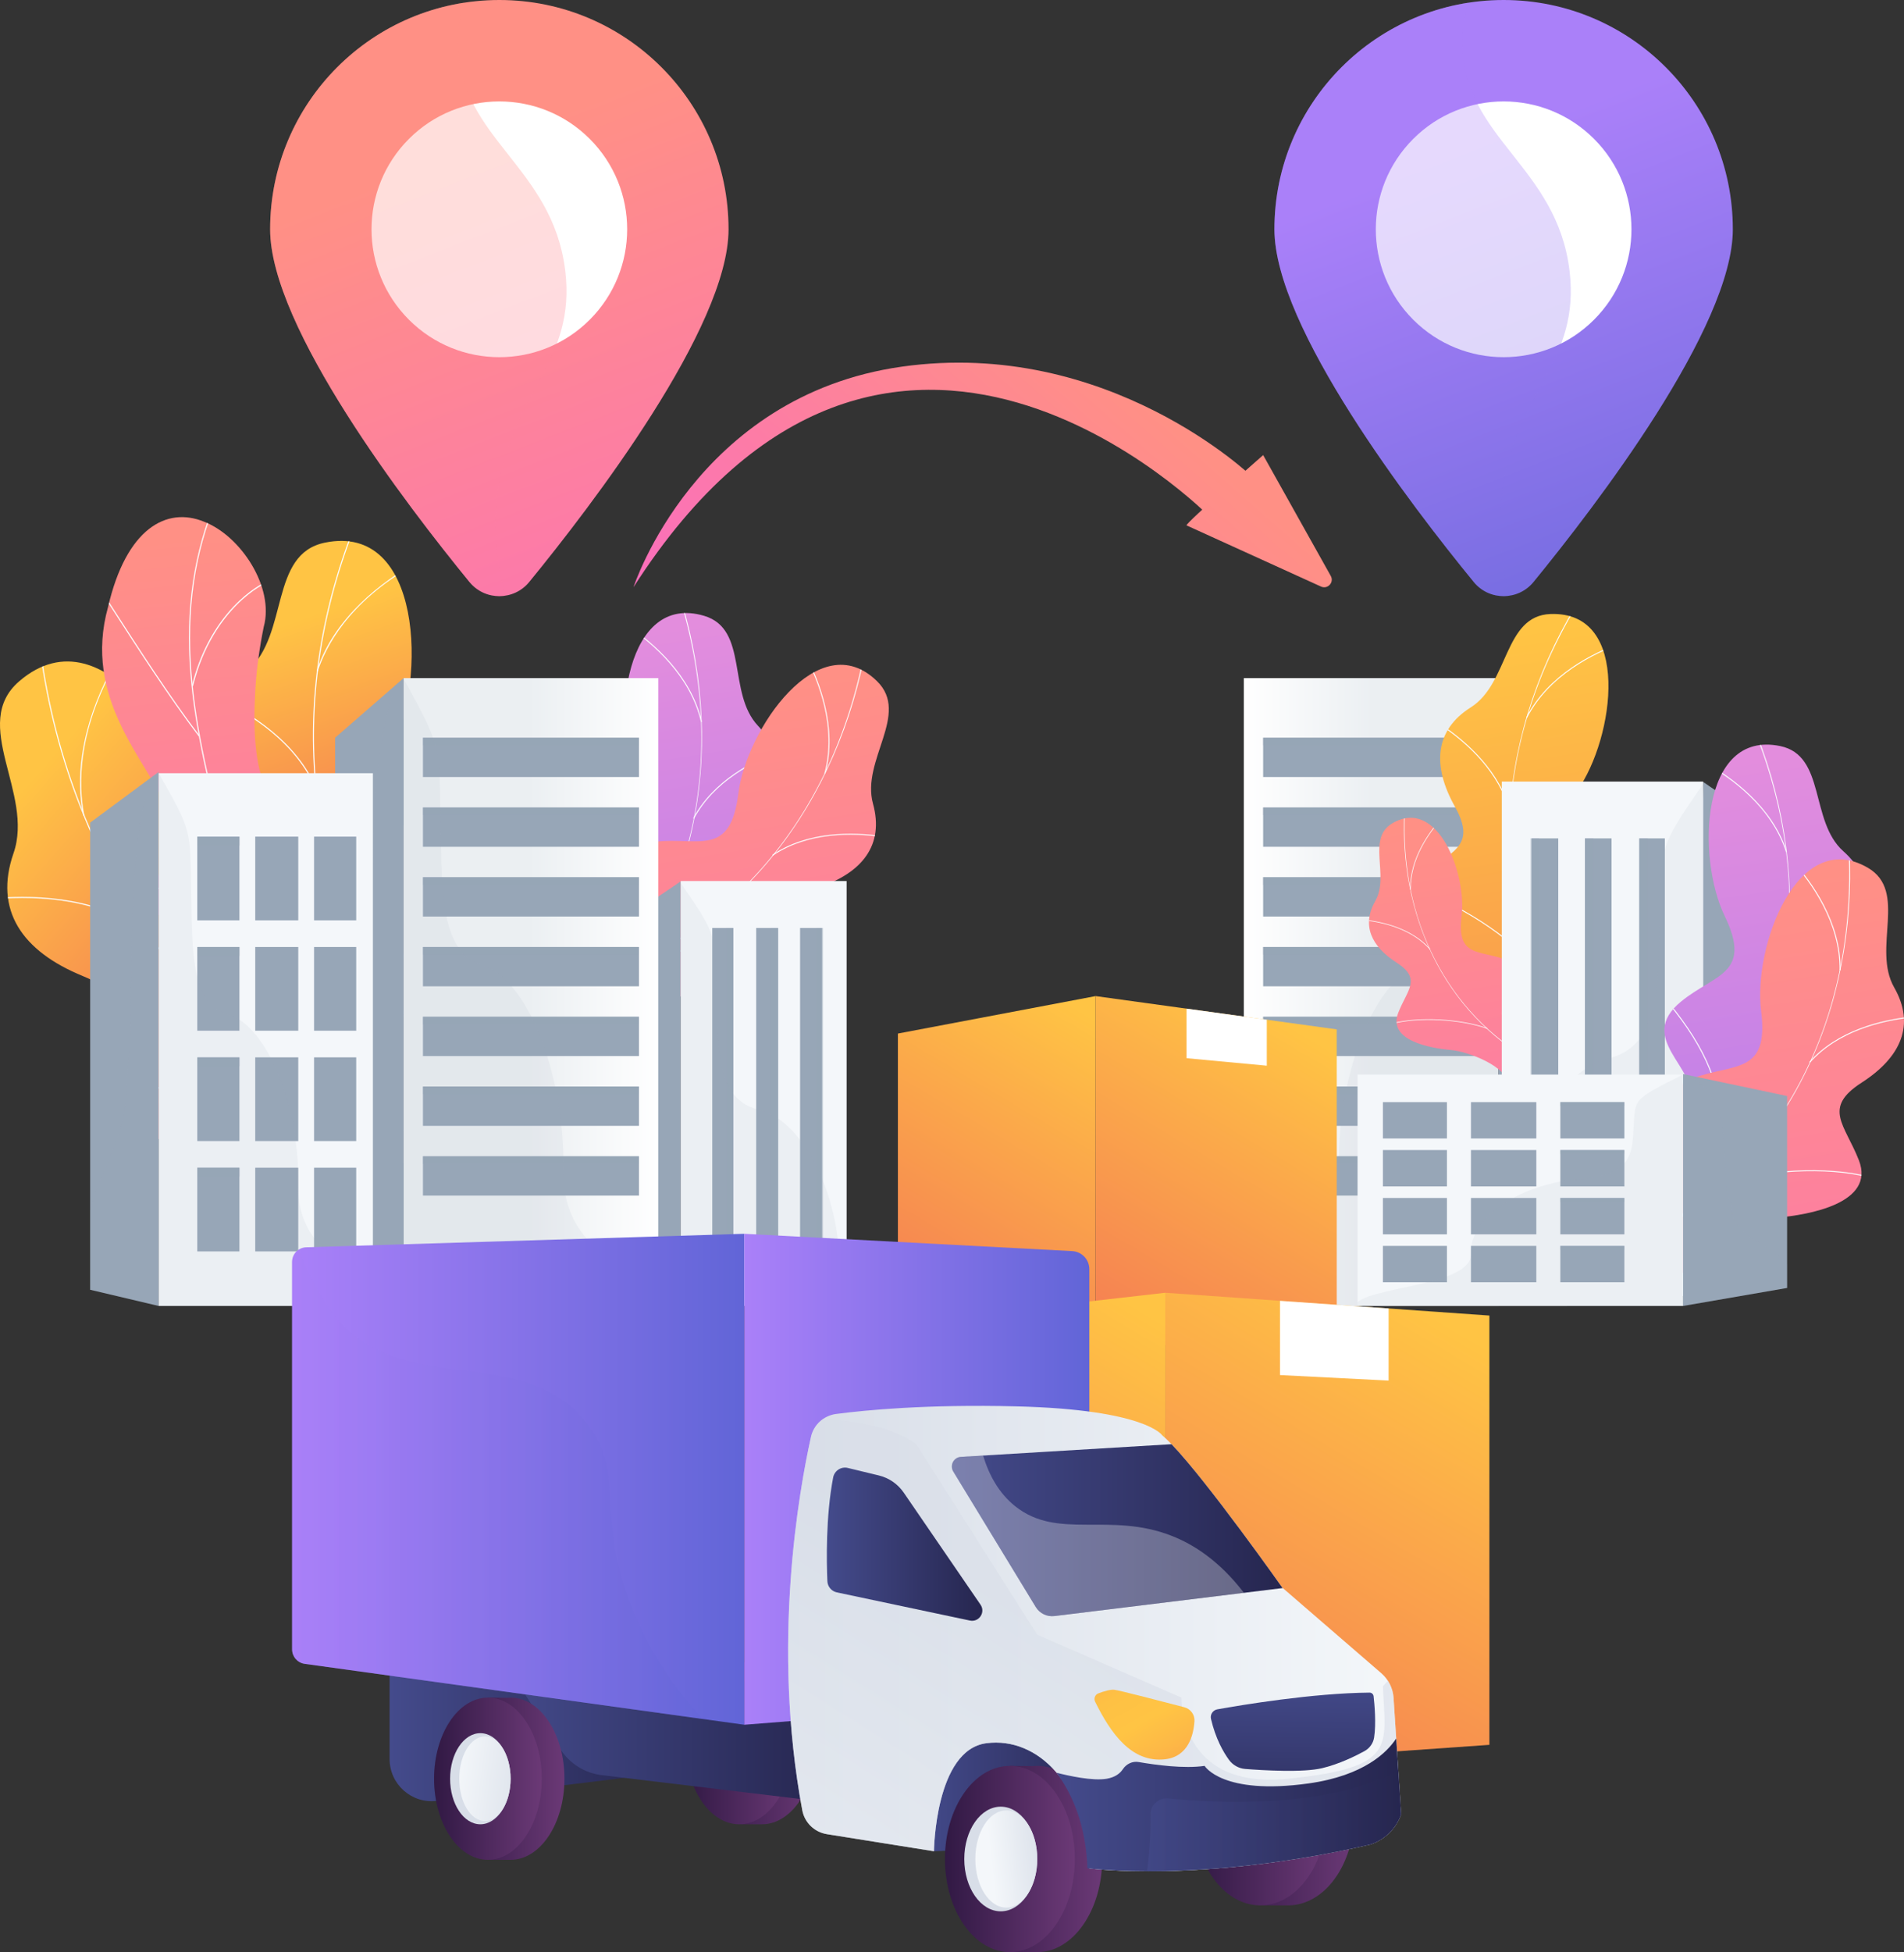 <?xml version="1.0" encoding="UTF-8"?><svg xmlns="http://www.w3.org/2000/svg" xmlns:xlink="http://www.w3.org/1999/xlink" viewBox="0 0 3247.62 3328.41"><rect x="0" y="0" width="3247.62" height="3328.41" fill="#333333" stroke="none"/><defs><style>.cls-1{fill:url(#linear-gradient-45);}.cls-1,.cls-2,.cls-3,.cls-4,.cls-5,.cls-6{mix-blend-mode:multiply;}.cls-1,.cls-3{opacity:.6;}.cls-7{fill:url(#linear-gradient-2);}.cls-2{fill:url(#linear-gradient-38);}.cls-2,.cls-8,.cls-4{opacity:.3;}.cls-9,.cls-8,.cls-10{fill:#fff;}.cls-11{fill:url(#linear-gradient-17);}.cls-12,.cls-5,.cls-6{fill:#97a6b7;}.cls-13{fill:url(#linear-gradient-43);}.cls-14{fill:url(#linear-gradient-15);}.cls-15{fill:url(#linear-gradient-18);}.cls-16{fill:url(#linear-gradient-28);}.cls-17{fill:url(#linear-gradient-14);}.cls-18{fill:url(#linear-gradient-36);}.cls-19{fill:url(#linear-gradient-20);}.cls-20{fill:url(#linear-gradient-6);}.cls-21{clip-path:url(#clippath-2);}.cls-22{isolation:isolate;}.cls-8{mix-blend-mode:overlay;}.cls-23{clip-path:url(#clippath-6);}.cls-24{fill:url(#linear-gradient-35);}.cls-25{fill:url(#linear-gradient-48);}.cls-26{fill:url(#linear-gradient-32);}.cls-27{fill:url(#linear-gradient-11);}.cls-28,.cls-10{mix-blend-mode:soft-light;}.cls-29{fill:url(#linear-gradient-39);}.cls-30{clip-path:url(#clippath-7);}.cls-31{clip-path:url(#clippath-1);}.cls-32{clip-path:url(#clippath-4);}.cls-33{fill:url(#linear-gradient-10);}.cls-3{fill:url(#linear-gradient-40);}.cls-34{fill:url(#linear-gradient-37);}.cls-35{fill:url(#linear-gradient-16);}.cls-36{fill:url(#linear-gradient-31);}.cls-37{fill:url(#linear-gradient-41);}.cls-38{fill:#d8dee8;}.cls-39{fill:url(#linear-gradient-21);}.cls-40{fill:url(#linear-gradient-25);}.cls-41{fill:url(#linear-gradient-5);}.cls-42{clip-path:url(#clippath);}.cls-43{fill:url(#linear-gradient-34);}.cls-44{fill:none;}.cls-45{fill:#beb8f2;}.cls-5{opacity:.1;}.cls-46{clip-path:url(#clippath-3);}.cls-47{fill:url(#linear-gradient-7);}.cls-48{clip-path:url(#clippath-8);}.cls-49{fill:url(#linear-gradient-24);}.cls-50{fill:#f4f7fa;}.cls-51{fill:url(#linear-gradient-9);}.cls-52{fill:url(#linear-gradient-22);}.cls-53{fill:url(#linear-gradient-42);}.cls-54{fill:url(#linear-gradient-3);}.cls-55{clip-path:url(#clippath-5);}.cls-56{fill:url(#linear-gradient);}.cls-57{fill:url(#linear-gradient-27);}.cls-58{fill:url(#linear-gradient-33);}.cls-59{fill:url(#linear-gradient-29);}.cls-60{fill:url(#linear-gradient-30);}.cls-6{opacity:.5;}.cls-61{fill:url(#linear-gradient-23);}.cls-62{fill:url(#linear-gradient-19);}.cls-63{fill:url(#linear-gradient-4);}.cls-64{fill:url(#linear-gradient-8);}.cls-65{fill:url(#linear-gradient-44);}.cls-66{fill:url(#linear-gradient-47);}.cls-67{fill:url(#linear-gradient-46);}.cls-68{fill:#fcfdfe;}.cls-69{fill:url(#linear-gradient-12);}.cls-70{fill:url(#linear-gradient-13);}.cls-71{fill:url(#linear-gradient-26);}</style><linearGradient id="linear-gradient" x1="1068.52" y1="1081.44" x2="1282.11" y2="2446.87" gradientUnits="userSpaceOnUse"><stop offset="0" stop-color="#e38ddd"/><stop offset="1" stop-color="#9571f6"/></linearGradient><clipPath id="clippath"><path class="cls-56" d="m1066.08,1794.46c-7.76,1.31-25.81-2.67-30.09-5.65-28.46-19.82-84.15-53.47-92.77-89.1-1.47-6.09,23.55-19.79,25.62-26.42,13.83-12.61,19.41-16.13,26.68-34.57,21.44-54.46-83.09-112.54.47-169.67,61.2-41.85,125.48-35.98,86.13-138.81-39.35-102.84-14.47-319.7,118.83-280.28,76.5,22.63,39.14,131.69,92.01,187.59,50.24,53.12,39.43,112.77-15.62,170.65-55.05,57.88-10.7,75.93,26.8,129.53,45.04,64.39-61.05,110.62-111.85,127.78-40.91,13.82-135.75,76.62-126.21,128.94Z"/></clipPath><linearGradient id="linear-gradient-2" x1="1202.35" y1="1185.02" x2="1365.04" y2="2225.12" gradientUnits="userSpaceOnUse"><stop offset="0" stop-color="#ff9085"/><stop offset="1" stop-color="#fb6fbb"/></linearGradient><clipPath id="clippath-1"><path class="cls-7" d="m1027.08,1755.28c-7.47-2.49-21.53-14.48-23.9-19.12-15.81-30.87-49.15-86.74-40.02-122.24,1.56-6.06,30.09-6.4,35.03-11.28,18.14-4.63,24.71-5.11,39.79-17.98,44.52-38-20.47-138.38,80.14-149.55,73.69-8.18,127.67,27.2,141.26-82.06,13.59-109.26,137.45-289.01,236.6-191.57,56.9,55.92-27.33,134.64-6.92,208.82,19.39,70.5-18.18,118.07-93.98,143.3-75.79,25.23-45.12,62-37.21,126.93,9.5,78.01-105.87,68.96-158.78,60.24-42.61-7.02-155.83,3.84-171.99,54.52Z"/></clipPath><linearGradient id="linear-gradient-3" x1="3977.57" y1="-1248.11" x2="3502.31" y2="-968.55" gradientTransform="translate(3683.58 3352.06) rotate(-169.07) scale(1 -1)" gradientUnits="userSpaceOnUse"><stop offset="0" stop-color="#ffc444"/><stop offset="1" stop-color="#f36f56"/></linearGradient><clipPath id="clippath-2"><path class="cls-44" d="m760.08,1828.78c-14.17,74.66-25.52,151.21-39.39,226.47-42.43,8.92-92.56,18.39-108.75-33.12-22.5-71.61-153.33-83.69-213.59-77.51-74.59,7.65-237.35,9.19-216.69-99.12,17.2-90.16,63.54-138.9-40.28-181.3-103.83-42.4-152.01-112.57-118.28-209.54,35.49-102.04-75.13-220.12,9.79-293.2,147.97-127.34,304.81,136.28,313.56,290.42,8.75,154.13,88.09,110.48,190.19,128.05,139.39,23.99,40.89,162.38,97.83,215.82,44.64,41.9,74.05,29.47,125.62,33.03Z"/></clipPath><linearGradient id="linear-gradient-4" x1="5371.24" y1="-35.13" x2="4959.5" y2="207.07" gradientTransform="translate(4539.48 4561.44) rotate(-139.93) scale(1 -1)" xlink:href="#linear-gradient-3"/><clipPath id="clippath-3"><path class="cls-44" d="m823.03,1736.87c-42.22,50.51-83.1,103.66-125.34,154.76-35.87-11.15-77.8-25.13-68.32-70.94,13.18-63.68-80.72-128.01-128.93-148.75-59.67-25.68-183.48-93.17-122.16-166.41,51.05-60.97,106.67-78.3,45.99-154.18-60.68-75.88-67.54-149.3-1.12-208.45,69.9-62.24,36-198.26,131.09-217.74,165.68-33.94,173.16,231.7,114.76,352.02-58.4,120.32,20.06,120.76,89.9,177.12,95.35,76.95-37.56,140.12-17.01,204.58,16.11,50.53,43.6,53.54,81.13,77.98Z"/></clipPath><clipPath id="clippath-4"><path class="cls-44" d="m435.67,1999.47c50.32-3.28,100.68-7.71,151.04-13.28.75.79,25.81-105.97-20.93-166.81-92.62-118.04-16.25-211.05,8-267.87,37.9-79.82,30.01-181.2-62.21-169.81-89.67,8.98-88.32-174.02-61.71-312.92,18.55-67.15-39.1-155.13-101.79-179.25-63.86-26.27-132.77,11.32-163.84,145.65-43.12,154.95,64.07,259.2,100.21,341.57,35.58,80.87-66.88,135.66,5.93,210.66,60.98,66.34,140.51,116.93,103.9,191.08-37.37,73.22-34.91,135.76,41.41,220.98Z"/></clipPath><linearGradient id="linear-gradient-5" x1="213.97" y1="-3403.2" x2="-144.23" y2="-2385.15" gradientTransform="translate(1601.6 4081.95) rotate(-25.2)" xlink:href="#linear-gradient-2"/><linearGradient id="linear-gradient-6" x1="688.47" y1="1691.39" x2="1122.81" y2="1691.39" gradientUnits="userSpaceOnUse"><stop offset=".49" stop-color="#ebeff2"/><stop offset="1" stop-color="#fff"/></linearGradient><linearGradient id="linear-gradient-7" x1="1107.14" x2="1541.48" gradientTransform="translate(3663.08) rotate(-180) scale(1 -1)" xlink:href="#linear-gradient-6"/><linearGradient id="linear-gradient-8" x1="2533.32" y1="1085.66" x2="2752.89" y2="2489.33" gradientUnits="userSpaceOnUse"><stop offset="0" stop-color="#ffc444"/><stop offset=".31" stop-color="#fba94a"/><stop offset="1" stop-color="#f36f56"/></linearGradient><clipPath id="clippath-5"><path class="cls-64" d="m2590.73,1802.32c7.2,3.2,25.69,3.81,30.58,1.98,32.51-12.17,94.86-30.99,112.05-63.41,2.94-5.54-17.93-25.03-18.29-31.97-10.29-15.66-14.83-20.45-17.3-40.14-7.29-58.13,108.48-88.53,41.61-164.65-48.98-55.76-112.76-66-49.11-155.97,63.65-89.97,93.29-306.44-45.75-301.26-79.8,2.98-70.6,118-135.73,159.1-61.89,39.05-66.2,99.58-27.16,169.36,39.04,69.78-8.45,76.28-58.1,118.97-59.64,51.28,31.78,122.41,76.79,151.65,36.25,23.55,112.65,107.95,90.42,156.33Z"/></clipPath><linearGradient id="linear-gradient-9" x1="2443.4" y1="1401.99" x2="2584.48" y2="2303.89" xlink:href="#linear-gradient-2"/><linearGradient id="linear-gradient-10" x1="2443.4" y1="1401.99" x2="2584.48" y2="2303.89" xlink:href="#linear-gradient-2"/><clipPath id="clippath-6"><path class="cls-33" d="m2574.41,1852.18c5.1-.36,15.86-5.65,18.1-8.18,14.9-16.86,44.84-46.62,44.8-70.41,0-4.06-17.88-8.86-20.21-12.72-10.66-5.82-14.71-7.18-22.12-17.7-21.88-31.04,35.1-83.7-26.34-106.88-45.01-16.98-84.62-3.42-75.61-74.28,9.02-70.86-39.96-203.75-117.94-158.44-44.75,26.01-4.46,89.02-29.2,132.38-23.52,41.2-7.54,77.14,36.05,105.18,43.59,28.04,18.4,46.22,2.99,85.77-18.51,47.51,55.47,60.36,90.13,63.38,27.91,2.43,97.34,27.46,99.35,61.91Z"/></clipPath><linearGradient id="linear-gradient-11" x1="2941.39" y1="1301.49" x2="3159.67" y2="2696.94" xlink:href="#linear-gradient"/><linearGradient id="linear-gradient-12" x1="2941.39" y1="1301.49" x2="3159.67" y2="2696.94" xlink:href="#linear-gradient"/><clipPath id="clippath-7"><path class="cls-69" d="m2965.22,2025.99c-7.63,1.97-25.97-.47-30.49-3.07-30.07-17.34-88.47-46.16-100.1-80.96-1.99-5.94,21.8-21.74,23.3-28.53,12.72-13.75,17.99-17.73,23.66-36.75,16.74-56.14-92.45-105.16-13.98-169.25,57.48-46.94,122.08-46.56,74.09-145.77-47.99-99.21-41.64-317.61,94.65-289.64,78.22,16.05,50.24,128,107.73,179.25,54.63,48.7,48.92,109.11-1.05,171.53-49.98,62.41-4.21,76.63,37.75,126.9,50.4,60.39-51.47,115.52-100.68,136.96-39.62,17.27-128.87,87.96-114.89,139.34Z"/></clipPath><linearGradient id="linear-gradient-13" x1="2956.38" y1="1512.09" x2="3150.38" y2="2752.27" xlink:href="#linear-gradient-2"/><linearGradient id="linear-gradient-14" x1="2956.38" y1="1512.09" x2="3150.38" y2="2752.27" xlink:href="#linear-gradient-2"/><clipPath id="clippath-8"><path class="cls-17" d="m2878.36,2171.56c-7.86-.56-24.47-8.71-27.92-12.62-22.98-26.01-69.17-71.93-69.12-108.62,0-6.27,27.59-13.67,31.17-19.63,16.44-8.99,22.7-11.08,34.13-27.31,33.75-47.89-54.15-129.12,40.64-164.89,69.43-26.2,130.55-5.27,116.64-114.6-13.91-109.33,61.64-314.34,181.94-244.43,69.04,40.12,6.88,137.34,45.06,204.22,36.28,63.56,11.64,119.01-55.61,162.26-67.25,43.25-28.39,71.31-4.62,132.32,28.55,73.29-85.57,93.12-139.04,97.78-43.06,3.75-150.17,42.36-153.28,95.51Z"/></clipPath><linearGradient id="linear-gradient-15" x1="801.29" y1="249.02" x2="1195.01" y2="1263.16" xlink:href="#linear-gradient-2"/><linearGradient id="linear-gradient-16" x1="660.31" y1="303.75" x2="1054.03" y2="1317.9" xlink:href="#linear-gradient-2"/><linearGradient id="linear-gradient-17" x1="2514.29" y1="249.02" x2="2908.01" y2="1263.16" gradientUnits="userSpaceOnUse"><stop offset="0" stop-color="#aa80f9"/><stop offset="1" stop-color="#6165d7"/></linearGradient><linearGradient id="linear-gradient-18" x1="2373.31" y1="303.75" x2="2767.04" y2="1317.9" xlink:href="#linear-gradient-17"/><linearGradient id="linear-gradient-19" x1="4895.45" y1="1739.64" x2="4525.34" y2="2364.71" gradientTransform="translate(-3022.49)" xlink:href="#linear-gradient-8"/><linearGradient id="linear-gradient-20" x1="5234.08" y1="1754.82" x2="4850.2" y2="2403.15" gradientTransform="translate(-3022.49)" xlink:href="#linear-gradient-8"/><linearGradient id="linear-gradient-21" x1="5485.62" y1="2253.27" x2="4951.49" y2="3155.36" gradientTransform="translate(-3022.49)" xlink:href="#linear-gradient-8"/><linearGradient id="linear-gradient-22" x1="5008.26" y1="2255.22" x2="4510.86" y2="3095.28" gradientTransform="translate(-3022.49)" xlink:href="#linear-gradient-8"/><linearGradient id="linear-gradient-23" x1="1563.79" y1="3048.55" x2="1905.81" y2="3048.55" gradientUnits="userSpaceOnUse"><stop offset="0" stop-color="#444b8c"/><stop offset="1" stop-color="#26264f"/></linearGradient><linearGradient id="linear-gradient-24" x1="1207.77" y1="2972.15" x2="1391.46" y2="2972.15" gradientUnits="userSpaceOnUse"><stop offset="0" stop-color="#311944"/><stop offset="1" stop-color="#6b3976"/></linearGradient><linearGradient id="linear-gradient-25" x1="1169.08" y1="2972.15" x2="1352.77" y2="2972.15" xlink:href="#linear-gradient-24"/><linearGradient id="linear-gradient-26" x1="2084.57" y1="3093.78" x2="2309.61" y2="3093.78" xlink:href="#linear-gradient-24"/><linearGradient id="linear-gradient-27" x1="2037.17" y1="3093.78" x2="2262.21" y2="3093.78" xlink:href="#linear-gradient-24"/><linearGradient id="linear-gradient-28" x1="1658.45" y1="3169.61" x2="1879.98" y2="3169.61" xlink:href="#linear-gradient-24"/><linearGradient id="linear-gradient-29" x1="1611.78" y1="3169.61" x2="1833.32" y2="3169.61" xlink:href="#linear-gradient-24"/><linearGradient id="linear-gradient-30" x1="1791.69" y1="3161.47" x2="1690.25" y2="3172.44" gradientUnits="userSpaceOnUse"><stop offset="0" stop-color="#d8dee8"/><stop offset="1" stop-color="#f4f7fa"/></linearGradient><linearGradient id="linear-gradient-31" x1="664.54" y1="2952.46" x2="1147.06" y2="2952.46" xlink:href="#linear-gradient-23"/><linearGradient id="linear-gradient-32" x1="845.48" y1="2940.71" x2="1419.39" y2="2940.71" xlink:href="#linear-gradient-23"/><linearGradient id="linear-gradient-33" x1="779.08" y1="3032.74" x2="962.77" y2="3032.74" xlink:href="#linear-gradient-24"/><linearGradient id="linear-gradient-34" x1="740.39" y1="3032.74" x2="924.08" y2="3032.74" xlink:href="#linear-gradient-24"/><linearGradient id="linear-gradient-35" x1="918.76" y1="3045.07" x2="776.19" y2="3025.88" xlink:href="#linear-gradient-30"/><linearGradient id="linear-gradient-36" x1="498.21" y1="2522.16" x2="1269.52" y2="2522.16" xlink:href="#linear-gradient-17"/><linearGradient id="linear-gradient-37" x1="1269.52" y1="2522.16" x2="1858.05" y2="2522.16" xlink:href="#linear-gradient-17"/><linearGradient id="linear-gradient-38" x1="498.21" y1="2530.57" x2="1198.26" y2="2530.57" xlink:href="#linear-gradient-17"/><linearGradient id="linear-gradient-39" x1="1344.3" y1="2793.79" x2="2389.92" y2="2793.79" xlink:href="#linear-gradient-30"/><linearGradient id="linear-gradient-40" x1="1860.34" y1="2812.48" x2="1377.81" y2="3576.47" xlink:href="#linear-gradient-30"/><linearGradient id="linear-gradient-41" x1="1623.57" y1="2608.99" x2="2188.05" y2="2608.99" xlink:href="#linear-gradient-23"/><linearGradient id="linear-gradient-42" x1="2206.74" y1="2853.57" x2="2201.25" y2="3175.26" xlink:href="#linear-gradient-23"/><linearGradient id="linear-gradient-43" x1="1908.86" y1="2837.82" x2="2071.53" y2="3124.77" gradientUnits="userSpaceOnUse"><stop offset="0" stop-color="#fcb148"/><stop offset=".05" stop-color="#fdb946"/><stop offset=".14" stop-color="#fec144"/><stop offset=".32" stop-color="#ffc444"/><stop offset=".48" stop-color="#fdb946"/><stop offset=".78" stop-color="#f99c4c"/><stop offset=".87" stop-color="#f8924f"/><stop offset="1" stop-color="#f8924f"/></linearGradient><linearGradient id="linear-gradient-44" x1="1802.28" y1="3077.25" x2="2389.93" y2="3077.25" xlink:href="#linear-gradient-23"/><linearGradient id="linear-gradient-45" x1="1956.54" y1="3104.36" x2="2389.93" y2="3104.36" xlink:href="#linear-gradient-23"/><linearGradient id="linear-gradient-46" x1="1410.3" y1="2632.86" x2="1675.59" y2="2632.86" xlink:href="#linear-gradient-23"/><linearGradient id="linear-gradient-47" x1="1853.35" y1="597.46" x2="1330.65" y2="1194.53" xlink:href="#linear-gradient-2"/><linearGradient id="linear-gradient-48" x1="2191.81" y1="893.76" x2="1669.11" y2="1490.83" xlink:href="#linear-gradient-2"/></defs><g class="cls-22"><g id="Illustration"><g><g><g class="cls-28"><path class="cls-56" d="m1066.08,1794.46c-7.76,1.31-25.81-2.67-30.09-5.65-28.46-19.82-84.15-53.47-92.77-89.1-1.47-6.09,23.55-19.79,25.62-26.42,13.83-12.61,19.41-16.13,26.68-34.57,21.44-54.46-83.09-112.54.47-169.67,61.2-41.85,125.48-35.98,86.13-138.81-39.35-102.84-14.47-319.7,118.83-280.28,76.5,22.63,39.14,131.69,92.01,187.59,50.24,53.12,39.43,112.77-15.62,170.65-55.05,57.88-10.7,75.93,26.8,129.53,45.04,64.39-61.05,110.62-111.85,127.78-40.91,13.82-135.75,76.62-126.21,128.94Z"/><g class="cls-42"><g><path class="cls-68" d="m991.46,1747l-1.14-1.23c188.74-175.73,252.77-444.39,171.28-718.68l1.61-.48c38.62,129.99,44.63,263.83,17.39,387.05-28.64,129.54-94.05,244.8-189.13,333.33Z"/><path class="cls-68" d="m1325.93,1562.36c-70.52-1.47-177.91,30.68-239.39,71.67l-.93-1.39c61.72-41.15,169.54-73.42,240.35-71.95l-.03,1.67Z"/><path class="cls-68" d="m1028.12,1712.08l-1.44-.86c19.76-32.94,22.1-74.6,6.97-123.82-11.09-36.09-31.15-75.34-59.61-116.64l1.38-.95c28.56,41.45,48.69,80.85,59.83,117.1,15.28,49.7,12.87,91.81-7.14,125.17Z"/><path class="cls-68" d="m1183.78,1396.03l-1.48-.79c34.05-64,101.76-99.01,152.57-117.11l.56,1.58c-50.53,18-117.86,52.79-151.66,116.31Z"/><path class="cls-68" d="m1197.2,1230.63l-1.63.37c-18.13-79.63-83.91-134.59-121.5-160.27l.94-1.38c37.8,25.82,103.93,81.1,122.19,161.28Z"/></g></g></g><g class="cls-28"><path class="cls-7" d="m1027.08,1755.28c-7.47-2.49-21.53-14.48-23.9-19.12-15.81-30.87-49.15-86.74-40.02-122.24,1.56-6.06,30.09-6.4,35.03-11.28,18.14-4.63,24.71-5.11,39.79-17.98,44.52-38-20.47-138.38,80.14-149.55,73.69-8.18,127.67,27.2,141.26-82.06,13.59-109.26,137.45-289.01,236.6-191.57,56.9,55.92-27.33,134.64-6.92,208.82,19.39,70.5-18.18,118.07-93.98,143.3-75.79,25.23-45.12,62-37.21,126.93,9.5,78.01-105.87,68.96-158.78,60.24-42.61-7.02-155.83,3.84-171.99,54.52Z"/><g class="cls-31"><g><path class="cls-68" d="m983.52,1678.32l-.43-1.62c249.18-66.43,431.94-273.5,488.89-553.91l1.64.33c-26.99,132.89-84.57,253.86-166.52,349.83-86.15,100.89-198.05,171.9-323.58,205.37Z"/><path class="cls-68" d="m1365.52,1672.5c-61.56-34.43-171.46-56.51-244.99-49.22l-.16-1.67c73.82-7.32,184.16,14.85,245.97,49.43l-.82,1.46Z"/><path class="cls-68" d="m1032.28,1664.72l-.86-1.44c32.92-19.79,54.56-55.46,64.34-106.02,7.17-37.07,7.9-81.14,2.19-130.98l1.66-.19c5.73,50.01,4.99,94.24-2.21,131.48-9.87,51.05-31.78,87.09-65.12,107.14Z"/><path class="cls-68" d="m1318.2,1458.88l-.94-1.39c60.12-40.5,136.35-39.58,189.71-31.68l-.25,1.66c-53.06-7.86-128.85-8.78-188.53,31.41Z"/><path class="cls-68" d="m1407.76,1319.18l-1.62-.44c21.41-78.81-10.82-158.24-31.94-198.57l1.48-.78c21.23,40.55,53.64,120.43,32.08,199.79Z"/></g></g></g><g><path class="cls-54" d="m634.37,2037.17c10.7-2.79,31.51-18.28,35.27-24.56,25.03-41.77,76.96-116.93,67.48-167.52-1.62-8.64-41.55-11.78-48.02-19.08-24.98-8.18-34.15-9.47-54.07-28.91-58.82-57.4,41.59-191.96-98.32-217-102.48-18.34-181.4,26.19-190.25-128.15-8.84-154.35-165.59-417.73-313.59-290.47-84.93,73.03,25.72,191.18-9.79,293.21-33.75,96.95,14.45,167.12,118.29,209.54,103.83,42.42,57.43,91.07,40.29,181.31-20.59,108.4,141.89,106.49,216.83,99.22,60.35-5.86,217.96,19.93,235.88,92.43Z"/><g class="cls-21"><g><path class="cls-68" d="m68.03,1109.81l1.82-.24c25.36,188.35,94.61,362.87,200.25,504.67,54.41,73.03,118.02,136.79,189.07,189.51,73.94,54.86,156.06,97.82,244.09,127.68l-.59,1.74c-88.21-29.92-170.5-72.97-244.59-127.94-71.2-52.82-134.94-116.71-189.45-189.89-105.83-142.06-175.19-316.87-200.6-505.53Z"/><path class="cls-68" d="m167.04,1887.7c89.78-42.65,246.38-63.4,349.07-46.27l-.3,1.81c-102.38-17.08-258.48,3.6-347.98,46.11l-.79-1.66Z"/><path class="cls-68" d="m558.72,1599.7c1.46-9.98,3.13-20.13,5.02-30.44l1.8.33c-12.66,69.32-15.75,131.15-9.16,183.78,8.98,71.82,36.02,123.88,80.35,154.72l-1.05,1.51c-44.77-31.15-72.07-83.64-81.12-156-5.63-44.98-4.22-96.63,4.16-153.89Z"/><path class="cls-68" d="m-7.19,1531.04c75.45-6.08,182.25-.26,262.64,62.04l-1.12,1.45c-79.92-61.94-186.25-67.72-261.37-61.66l-.15-1.83Z"/><path class="cls-68" d="m140.11,1286.76c1.91-13.05,4.58-26.29,8.02-39.71,11.31-44.2,31.16-90.25,57.41-133.16l1.57.96c-77.75,127.12-73.04,227.11-63.32,275.4l-1.8.36c-6.58-32.68-7.2-67.48-1.88-103.85Z"/></g></g></g><g><path class="cls-63" d="m640,1841.53c9.27,2.4,31.56-.54,37.05-3.71,36.56-21.05,107.56-56.02,121.73-98.3,2.42-7.22-26.48-26.44-28.29-34.69-15.45-16.73-21.84-21.57-28.72-44.68-20.3-68.24,112.44-127.71,17.14-205.67-69.81-57.1-148.32-56.7-89.9-177.22,58.42-120.52,50.9-385.94-114.76-352.08-95.08,19.44-61.18,155.51-131.09,217.74-66.43,59.13-59.56,132.56,1.12,208.45,60.68,75.9,5.04,93.13-46,154.19-61.31,73.34,62.45,140.44,122.22,166.54,48.14,21.02,156.53,107.02,139.5,169.44Z"/><g class="cls-46"><g><path class="cls-68" d="m543.5,1121.27c10.84-74.05,30.59-148.12,59.02-220.42l1.71.67c-60.25,153.21-81.47,314.45-61.35,466.29,10.36,78.2,31.6,153.27,63.12,223.12,32.8,72.69,76.82,139.83,130.82,199.54l-1.36,1.23c-54.13-59.86-98.25-127.16-131.13-200.02-31.6-70.01-52.88-145.26-63.27-223.64-10.66-80.49-9.74-163.62,2.44-246.79Z"/><path class="cls-68" d="m349.43,1531.18c85.95,5.6,213.23,55.96,283.72,112.26l-1.14,1.43c-70.25-56.1-197.06-106.28-282.7-111.86l.12-1.83Z"/><path class="cls-68" d="m682.21,1653.3c2.79-19.04,8.42-39.08,16.9-60.07,17.29-42.77,45.79-88.4,84.72-135.65l1.42,1.17c-38.81,47.1-67.22,92.57-84.44,135.17-23.49,58.11-24.99,108.87-4.47,150.87l-1.65.81c-13.32-27.27-17.48-58.17-12.49-92.29Z"/><path class="cls-68" d="m367.32,1189.48l.76-1.67c59.67,27.23,138.06,76.71,172.63,157.8l-1.69.72c-34.34-80.55-112.33-129.75-171.71-156.85Z"/><path class="cls-68" d="m540.03,1144.54c11.97-37.38,33.91-73.08,65.23-106.09,27.22-28.68,61.67-55.16,99.64-76.57l.9,1.6c-112.42,63.38-151.02,140.99-164.03,181.61l-1.75-.56Z"/></g></g></g><g class="cls-32"><path class="cls-41" d="m435.67,1999.47c50.32-3.28,100.68-7.71,151.04-13.28.75.79,25.81-105.97-20.93-166.81-92.62-118.04-16.25-211.05,8-267.87,37.58-79.78,28.55-170.2-55.1-178.31-92.62-10.81-97-165.92-68.82-304.42,18.55-67.15-39.1-155.13-101.79-179.25-63.86-26.27-132.77,11.32-163.84,145.65-43.12,154.95,64.07,259.2,100.21,341.57,35.58,80.87-66.88,135.66,5.93,210.66,60.98,66.34,140.51,116.93,103.9,191.08-37.37,73.22-34.91,135.76,41.41,220.98Z"/><g><path class="cls-68" d="m328.96,992.82c7.18-49.03,20.16-95.58,39.07-140.38l1.69.71c-37.73,89.41-51.83,185.92-43.09,295.06,7.82,97.63,32.89,197.08,57.14,293.26,9.05,35.91,18.42,73.05,26.84,109.85,63.99,227.93,93.06,459.11,92.97,460.07l-1.83-.18.91.09-.92-.03c-.04-7.05-31.55-240.9-92.92-459.49-8.43-36.82-17.79-73.95-26.84-109.85-24.26-96.25-49.36-195.77-57.19-293.56-4.39-54.78-3.03-106.4,4.16-155.54Z"/><path class="cls-68" d="m170.77,1007.3l.44-.56-.08-1.15c1.18-.09,2.28,1.39,27.13,40.02,32.12,49.94,91.91,142.89,142.35,208.98l-1.46,1.11c-50.49-66.15-110.3-159.14-142.44-209.1-13.74-21.36-24.59-38.22-25.94-39.3Z"/><path class="cls-68" d="m327.22,1169.45c13.15-53.3,37.74-100.08,71.1-135.28,26.49-27.95,50.58-40.43,56.93-42.6,1.39-.47,1.98-.51,2.46-.13l-1.24,1.56c.23.19.45.18.45.18-2.34.09-26.1,10.98-53.21,38.29-24.52,24.71-57.36,68.79-74.56,138.46l-1.93-.48Z"/><path class="cls-45" d="m448.69,1646.15c7.34-50.13,27.36-101.63,59.84-153.75,23.01-36.93,51.43-72.63,84.47-106.1,1.72-1.74,3.08-3.12,3.28-3.41l1.64,1.13c-.28.4-1.11,1.25-3.5,3.67-32.93,33.37-61.26,68.95-84.19,105.75-43.98,70.57-65.01,139.98-62.52,206.29l-1.99.07c-.67-17.68.33-35.59,2.98-53.67Z"/><path class="cls-68" d="m251.9,1511.03l.75-.8c1.08-.2,126.18,16.63,177.97,117.74l-1.63.84c-51.37-100.29-174.97-116.72-176.16-116.76v-.91s-.37.84-.37.84l-.55-.95Z"/><path class="cls-45" d="m497.48,1962.09c4.33-29.6,21.83-73.98,75.19-131.83,1.42-1.54,2.65-2.87,2.82-3.14l.7.46,1.17-.07q.03.56-3.24,4.11c-60.33,65.4-74.5,113.32-75.76,141.99l-1.99-.09c.16-3.52.5-7.33,1.1-11.42Z"/><path class="cls-45" d="m368.76,1802.99l1.05-1.69c.29.18,1.11.61,2.38,1.28,91.99,48.76,113.34,93.38,117.88,115.64l-1.95.4c-4.47-21.91-25.59-65.9-116.86-114.28-1.33-.71-2.19-1.16-2.49-1.35Z"/></g></g><g><g><polygon class="cls-12" points="1161 1502.87 1161 2226.65 1059.15 2204.72 1059.15 1571.6 1151.77 1509.1 1159.83 1503.65 1161 1502.87"/><rect class="cls-50" x="1161" y="1502.16" width="283.07" height="724.49"/><rect class="cls-12" x="1214.92" y="1582.18" width="35.95" height="596.9"/><rect class="cls-12" x="1289.8" y="1582.18" width="37.44" height="596.9"/><rect class="cls-12" x="1364.69" y="1582.18" width="37.44" height="596.9"/><rect class="cls-6" x="1238.88" y="1582.18" width="11.98" height="596.9"/><rect class="cls-6" x="1315.26" y="1582.18" width="11.98" height="596.9"/><rect class="cls-6" x="1391.65" y="1582.18" width="11.98" height="596.9"/><path class="cls-5" d="m1444.07,2226.61v.04h-283.07l-101.85-21.93v-73.64c47.18-82.01,31.65-116.11,41.83-176.95,9.95-59.39-11.04-372.3,50.79-445.03,2.23-2.66,4.57-4.97,7.02-6.94.34.5.69.99,1.03,1.49.39.56.78,1.12,1.17,1.69,32.17,46.48,46.91,68.66,53.92,92.26,6.83,22.99,6.32,47.3,7.43,96.71,1.38,60.77,1.09,113.65,16.53,150.05,3.23,7.68,7.17,14.6,11.98,20.72,9.33,11.92,21.91,20.76,38.94,25.93,1.89.58,3.82,1.12,5.81,1.6,6.64,1.6,13.19,4.11,19.65,7.42,4.04,2.05,8.04,4.43,11.98,7.14,13.22,8.97,25.85,21.3,37.44,36.29,9.79,12.65,18.86,27.18,26.96,43.17,3.7,7.31,7.2,14.92,10.48,22.82.51,1.21,1,2.42,1.5,3.65,18.33,45.5,29.21,99.46,28.25,154.39-.42,23.92,4.25,43.17,12.19,59.13Z"/></g><g><rect class="cls-20" x="688.47" y="1156.13" width="434.34" height="1070.52"/><rect class="cls-12" x="721.42" y="1257.78" width="368.44" height="67.04"/><rect class="cls-12" x="721.42" y="1376.72" width="368.44" height="67.04"/><rect class="cls-12" x="721.42" y="1495.67" width="368.44" height="67.04"/><rect class="cls-12" x="721.42" y="1614.62" width="368.44" height="67.04"/><rect class="cls-12" x="721.42" y="1733.56" width="368.44" height="67.04"/><rect class="cls-12" x="721.42" y="1852.51" width="368.44" height="67.04"/><rect class="cls-12" x="721.42" y="1971.46" width="368.44" height="67.04"/><polygon class="cls-12" points="688.47 1156.13 688.47 2226.65 571.64 2226.65 571.64 1257.78 685.08 1159.07 687.99 1156.54 688.47 1156.13"/><rect class="cls-6" x="535.7" y="1419.98" width="71.89" height="15.14"/><rect class="cls-6" x="535.7" y="1608.13" width="71.89" height="15.14"/><rect class="cls-6" x="535.7" y="1796.28" width="71.89" height="15.14"/><rect class="cls-6" x="535.7" y="1984.43" width="71.89" height="15.14"/><rect class="cls-6" x="721.42" y="1257.78" width="368.44" height="12.98"/><rect class="cls-6" x="721.42" y="1376.72" width="368.44" height="12.98"/><rect class="cls-6" x="721.42" y="1495.67" width="368.44" height="12.98"/><rect class="cls-6" x="721.42" y="1614.62" width="368.44" height="12.98"/><rect class="cls-6" x="721.42" y="1733.56" width="368.44" height="12.98"/><rect class="cls-6" x="721.42" y="1852.51" width="368.44" height="12.98"/><rect class="cls-6" x="721.42" y="1971.46" width="368.44" height="12.98"/><path class="cls-5" d="m1108.38,2226.65h-419.92l-116.82-32.44v-207.38c4.6-12.93,9.53-25.22,14.8-36.53,49.23-105.71,33.2-148.68,43.51-226.04,10.17-76.36-12.01-485.99,55.13-565.19.88-1.04,1.77-2.01,2.68-2.94.08.13.15.28.22.41.16.3.33.58.48.87,26.49,48.1,41.46,75.84,50.04,100.37,1.54,4.39,2.88,8.69,4.01,12.98,4.4,16.28,6.28,32.5,7.25,54.07.63,14.38.88,31.14,1.2,51.9.06,4.15.14,8.48.21,12.98.04,2.59.09,5.26.13,7.96.28,15.83.49,31.23.79,46.11.36,18.12.85,35.49,1.74,51.9.24,4.39.51,8.72.81,12.98,1.39,19.66,3.52,37.78,6.92,54.07,4.24,20.46,10.47,37.95,19.76,51.9,3.15,4.76,6.65,9.08,10.56,12.98,8.76,8.76,19.5,15.29,32.69,19.31,16.66,5.06,32.89,17.15,48.02,34.75,12.09,14.04,23.45,31.6,33.77,51.9,2.13,4.2,4.22,8.54,6.26,12.98,7.64,16.61,14.59,34.73,20.68,54.07,5.21,16.5,9.79,33.89,13.66,51.9.93,4.28,1.8,8.61,2.64,12.98,3.37,17.54,6.05,35.64,7.94,54.07,1.77,17.06,2.88,34.41,3.22,51.9.09,4.3.13,8.63.13,12.98,0,2.66-.01,5.32-.06,8-.24,17.17,1.18,32.42,3.92,46.06,21.7,108.26,126.23,116.74,143.62,188.15Z"/></g><g><rect class="cls-6" x="345.4" y="1418.5" width="73.39" height="15.14"/><rect class="cls-6" x="345.4" y="1606.65" width="73.39" height="15.14"/><rect class="cls-6" x="345.4" y="1794.8" width="73.39" height="15.14"/><g><polygon class="cls-12" points="270.6 1316.17 270.6 2226.65 153.78 2199.05 153.78 1402.61 270.6 1316.17"/><rect class="cls-50" x="270.6" y="1318.33" width="365.45" height="908.32"/><g><rect class="cls-12" x="336.5" y="1426.46" width="71.89" height="142.74"/><rect class="cls-12" x="435.35" y="1426.46" width="73.39" height="142.74"/><rect class="cls-12" x="535.7" y="1426.46" width="71.89" height="142.74"/><rect class="cls-12" x="336.5" y="1614.62" width="71.89" height="142.74"/><rect class="cls-12" x="435.35" y="1614.62" width="73.39" height="142.74"/><rect class="cls-12" x="535.7" y="1614.62" width="71.89" height="142.74"/><rect class="cls-12" x="336.5" y="1802.77" width="71.89" height="142.74"/><rect class="cls-12" x="435.35" y="1802.77" width="73.39" height="142.74"/><rect class="cls-12" x="535.7" y="1802.77" width="71.89" height="142.74"/><rect class="cls-12" x="336.5" y="1990.92" width="71.89" height="142.74"/><rect class="cls-12" x="435.35" y="1990.92" width="73.39" height="142.74"/><rect class="cls-12" x="535.7" y="1990.92" width="71.89" height="142.74"/></g><rect class="cls-6" x="336.5" y="1426.46" width="71.89" height="15.14"/><rect class="cls-6" x="336.5" y="1614.62" width="71.89" height="15.14"/><rect class="cls-6" x="336.5" y="1802.77" width="71.89" height="15.14"/><rect class="cls-6" x="336.5" y="1990.92" width="71.89" height="15.14"/><path class="cls-5" d="m636.05,2211.58v15.07h-365.45l-116.82-27.6v-134.78c7.82-28.74,17.25-56.73,28.46-79.85,42.94-88.67,28.95-124.72,37.94-189.6,8.99-64.88-10.98-416.66,50.43-476.5,57.41,100.2,53.42,95.87,55.42,202.58,1.06,57.07.99,107.55,10.48,145.03,8.24,32.57,23.71,55.3,53.42,64.01,6.25,1.84,12.42,4.76,18.47,8.67,19.32,12.44,37.49,34.91,52.88,64.14,20.25,38.39,35.78,88.43,43.01,142.74,1.99,14.86,3.36,30.06,4.01,45.42.22,5.1.37,10.25.43,15.4.06,4.48.06,8.95,0,13.43-.03,1.58-.03,3.14,0,4.67.28,38.8,11.37,65.55,26.96,86.07,6.61,8.69,14.02,16.26,21.78,23.16,30.99,27.55,67.32,44.18,78.57,77.92Z"/></g></g></g></g><g><g><rect class="cls-47" x="2121.59" y="1156.13" width="434.34" height="1070.52"/><rect class="cls-12" x="2154.54" y="1257.78" width="368.44" height="67.04"/><rect class="cls-12" x="2154.54" y="1376.72" width="368.44" height="67.04"/><rect class="cls-12" x="2154.54" y="1495.67" width="368.44" height="67.04"/><rect class="cls-12" x="2154.54" y="1614.62" width="368.44" height="67.04"/><rect class="cls-12" x="2154.54" y="1733.56" width="368.44" height="67.04"/><rect class="cls-12" x="2154.54" y="1852.51" width="368.44" height="67.04"/><rect class="cls-12" x="2154.54" y="1971.46" width="368.44" height="67.04"/><polygon class="cls-12" points="2555.93 1156.13 2555.93 2226.65 2672.76 2226.65 2672.76 1257.78 2559.32 1159.07 2556.41 1156.54 2555.93 1156.13"/><rect class="cls-6" x="2636.81" y="1984.43" width="71.89" height="15.14"/><rect class="cls-6" x="2154.54" y="1257.78" width="368.44" height="12.98"/><rect class="cls-6" x="2154.54" y="1376.72" width="368.44" height="12.98"/><rect class="cls-6" x="2154.54" y="1495.67" width="368.44" height="12.98"/><rect class="cls-6" x="2154.54" y="1614.62" width="368.44" height="12.98"/><rect class="cls-6" x="2154.54" y="1733.56" width="368.44" height="12.98"/><rect class="cls-6" x="2154.54" y="1852.51" width="368.44" height="12.98"/><rect class="cls-6" x="2154.54" y="1971.46" width="368.44" height="12.98"/><path class="cls-5" d="m2136.02,2226.65h419.92l116.82-32.44v-207.38c-4.6-12.93-9.53-25.22-14.8-36.53-49.23-105.71-33.2-148.68-43.51-226.04-10.17-76.36,12.01-485.99-55.13-565.19-.88-1.04-1.77-2.01-2.68-2.94-.08.13-.15.28-.22.41-.16.3-.33.58-.48.87-26.49,48.1-41.46,75.84-50.04,100.37-1.54,4.39-2.88,8.69-4.01,12.98-4.4,16.28-6.28,32.5-7.25,54.07-.63,14.38-.88,31.14-1.2,51.9-.06,4.15-.13,8.48-.21,12.98-.04,2.59-.09,5.26-.13,7.96-.28,15.83-.49,31.23-.79,46.11-.36,18.12-.85,35.49-1.74,51.9-.24,4.39-.51,8.72-.81,12.98-1.39,19.66-3.52,37.78-6.92,54.07-4.24,20.46-10.47,37.95-19.76,51.9-3.15,4.76-6.65,9.08-10.56,12.98-8.76,8.76-19.5,15.29-32.69,19.31-16.66,5.06-32.89,17.15-48.02,34.75-12.09,14.04-23.45,31.6-33.77,51.9-2.13,4.2-4.22,8.54-6.26,12.98-7.64,16.61-14.59,34.73-20.68,54.07-5.21,16.5-9.79,33.89-13.66,51.9-.93,4.28-1.8,8.61-2.64,12.98-3.37,17.54-6.05,35.64-7.94,54.07-1.77,17.06-2.88,34.41-3.22,51.9-.09,4.3-.13,8.63-.13,12.98,0,2.66.01,5.32.06,8,.24,17.17-1.18,32.42-3.92,46.06-21.7,108.26-126.23,116.74-143.62,188.15Z"/></g><g class="cls-28"><path class="cls-64" d="m2590.73,1802.32c7.2,3.2,25.69,3.81,30.58,1.98,32.51-12.17,94.86-30.99,112.05-63.41,2.94-5.54-17.93-25.03-18.29-31.97-10.29-15.66-14.83-20.45-17.3-40.14-7.29-58.13,108.48-88.53,41.61-164.65-48.98-55.76-112.76-66-49.11-155.97,63.65-89.97,93.29-306.44-45.75-301.26-79.8,2.98-70.6,118-135.73,159.1-61.89,39.05-66.2,99.58-27.16,169.36,39.04,69.78-8.45,76.28-58.1,118.97-59.64,51.28,31.78,122.41,76.79,151.65,36.25,23.55,112.65,107.95,90.42,156.33Z"/><g class="cls-55"><g><path class="cls-68" d="m2674.85,1774.79l1.41-.91c-139.47-217.2-134.95-493.61,12.07-739.4l-1.44-.86c-69.68,116.49-108.69,244.78-112.81,371.03-4.34,132.72,30.51,260.71,100.77,370.14Z"/><path class="cls-68" d="m2396.28,1512.81c68.75,16.06,164.92,73.86,214.38,128.85l1.25-1.12c-49.65-55.2-146.21-113.23-215.24-129.36l-.38,1.63Z"/><path class="cls-68" d="m2647.96,1731.84l1.61-.48c-10.99-36.84-2.94-77.82,23.94-121.8,19.71-32.25,48.88-65.33,86.73-98.34l-1.1-1.26c-37.97,33.11-67.26,66.33-87.05,98.72-27.13,44.41-35.25,85.84-24.11,123.16Z"/><path class="cls-68" d="m2575.36,1386.76l1.63-.4c-17.15-70.5-74.14-121.24-118.93-151.39l-.94,1.39c44.54,29.98,101.21,80.41,118.23,150.39Z"/><path class="cls-68" d="m2603.35,1223.04l1.49.76c37.32-72.72,114.74-109.72,157.56-125.3l-.57-1.58c-43.06,15.67-120.9,52.88-158.48,126.11Z"/></g></g></g><g class="cls-28"><path class="cls-51" d="m2574.41,1852.18c5.1-.36,15.86-5.65,18.1-8.18,14.9-16.86,44.84-46.62,44.8-70.41,0-4.06-17.88-8.86-20.21-12.72-10.66-5.82-14.71-7.18-22.12-17.7-21.88-31.04,35.1-83.7-26.34-106.88-45.01-16.98-84.62-3.42-75.61-74.28,9.02-70.86-39.96-203.75-117.94-158.44-44.75,26.01-4.46,89.02-29.2,132.38-23.52,41.2-7.54,77.14,36.05,105.18,43.59,28.04,18.4,46.22,2.99,85.77-18.51,47.51,55.47,60.36,90.13,63.38,27.91,2.43,97.34,27.46,99.35,61.91Z"/><g class="cls-23"><g><path class="cls-68" d="m2614.16,1810.8l.53-.95c-145.95-81.8-227.56-241.33-218.3-426.74l-1.09-.05c-4.39,87.87,12.37,173.17,48.46,246.66,37.94,77.26,96.86,139.88,170.4,181.09Z"/><path class="cls-68" d="m2374.97,1745.75c44.23-11.75,116.86-7.97,161.91,8.43l.37-1.02c-45.22-16.46-118.15-20.26-162.56-8.46l.28,1.05Z"/><path class="cls-68" d="m2585.69,1794.42l.77-.76c-17.51-17.73-25.38-43.63-23.4-76.98,1.45-24.46,8.07-52.27,19.67-82.68l-1.02-.39c-11.64,30.51-18.28,58.44-19.74,83-2,33.67,5.98,59.85,23.71,77.81Z"/><path class="cls-68" d="m2439.05,1619.08l.81-.72c-31.29-35.12-79.35-46.79-114.16-50.4l-.11,1.08c34.62,3.59,82.4,15.18,113.46,50.04Z"/><path class="cls-68" d="m2405.19,1516.88l1.09-.02c-.8-52.98,32.23-97.73,51.99-119.69l-.81-.73c-19.86,22.08-53.07,67.08-52.27,120.43Z"/></g></g></g><g><polygon class="cls-12" points="2905.14 1333.44 2890.02 2209.74 3028.76 2183.19 3028.76 1416.65 2916.34 1340.98 2906.56 1334.38 2905.14 1333.44"/><rect class="cls-50" x="2561.54" y="1332.58" width="343.6" height="877.16"/><rect class="cls-12" x="2796.06" y="1429.46" width="43.63" height="722.68"/><rect class="cls-12" x="2703.34" y="1429.46" width="45.45" height="722.68"/><rect class="cls-12" x="2612.44" y="1429.46" width="45.45" height="722.68"/><rect class="cls-6" x="2796.06" y="1429.46" width="14.54" height="722.68"/><rect class="cls-6" x="2703.34" y="1429.46" width="14.54" height="722.68"/><rect class="cls-6" x="2610.62" y="1429.46" width="14.54" height="722.68"/><path class="cls-5" d="m2561.54,2209.69v.05l343.6-23.48,123.62-3.07v-89.16c-57.27-99.29-38.41-140.58-50.78-214.24-12.07-71.9,13.4-450.76-61.65-538.82-2.71-3.22-5.54-6.02-8.53-8.4-.42.6-.84,1.2-1.25,1.81-.47.68-.95,1.36-1.42,2.04-39.05,56.27-56.94,83.13-65.45,111.7-8.29,27.83-7.67,57.26-9.02,117.1-1.67,73.58-1.33,137.6-20.07,181.66-3.93,9.3-8.71,17.67-14.54,25.08-11.33,14.43-26.6,25.14-47.27,31.39-2.29.71-4.64,1.36-7.05,1.94-8.05,1.94-16.02,4.98-23.85,8.98-4.91,2.49-9.76,5.37-14.54,8.64-16.05,10.87-31.38,25.79-45.45,43.94-11.89,15.32-22.89,32.91-32.72,52.26-4.49,8.85-8.74,18.07-12.73,27.62-.62,1.47-1.22,2.93-1.82,4.42-22.25,55.09-35.45,120.42-34.29,186.93.51,28.96-5.16,52.26-14.8,71.59Z"/></g><g class="cls-28"><path class="cls-27" d="m2965.22,2025.99c-7.63,1.97-25.97-.47-30.49-3.07-30.07-17.34-88.47-46.16-100.1-80.96-1.99-5.94,21.8-21.74,23.3-28.53,12.72-13.75,17.99-17.73,23.66-36.75,16.74-56.14-92.45-105.16-13.98-169.25,57.48-46.94,122.08-46.56,74.09-145.77-47.99-99.21-41.64-317.61,94.65-289.64,78.22,16.05,50.24,128,107.73,179.25,54.63,48.7,48.92,109.11-1.05,171.53-49.98,62.41-4.21,76.63,37.75,126.9,50.4,60.39-51.47,115.52-100.68,136.96-39.62,17.27-128.87,87.96-114.89,139.34Z"/><g class="cls-30"><g><path class="cls-68" d="m2886.76,1985.01l-1.24-1.13c173.28-191.32,214.27-464.71,109.65-731.32l1.56-.61c49.58,126.36,66.97,259.32,50.28,384.53-17.54,131.63-72.95,252.15-160.25,348.53Z"/><path class="cls-68" d="m3204.61,1772.39c-70.45,4.54-174.82,45.75-232.64,91.85l-1.04-1.31c58.05-46.29,162.84-87.66,233.58-92.22l.11,1.67Z"/><path class="cls-68" d="m2920.35,1947.06l-1.51-.74c16.9-34.53,15.69-76.28-3.59-124.08-14.14-35.05-37.48-72.48-69.38-111.26l1.29-1.06c32.01,38.9,55.44,76.48,69.64,111.69,19.46,48.26,20.65,90.47,3.54,125.44Z"/><path class="cls-68" d="m3048.69,1618.61l-1.54-.66c28.51-66.72,93.06-107.4,142.19-129.78l.69,1.53c-48.87,22.25-113.05,62.68-141.35,128.91Z"/><path class="cls-68" d="m3047.99,1452.51l-1.6.51c-24.86-77.87-95.14-127.09-134.82-149.5l.82-1.46c39.89,22.53,110.56,72.04,135.59,150.45Z"/></g></g></g><g class="cls-28"><path class="cls-70" d="m2878.36,2171.56c-7.86-.56-24.47-8.71-27.92-12.62-22.98-26.01-69.17-71.93-69.12-108.62,0-6.27,27.59-13.67,31.17-19.63,16.44-8.99,22.7-11.08,34.13-27.31,33.75-47.89-54.15-129.12,40.64-164.89,69.43-26.2,130.55-5.27,116.64-114.6-13.91-109.33,61.64-314.34,181.94-244.43,69.04,40.12,6.88,137.34,45.06,204.22,36.28,63.56,11.64,119.01-55.61,162.26-67.25,43.25-28.39,71.31-4.62,132.32,28.55,73.29-85.57,93.12-139.04,97.78-43.06,3.75-150.17,42.36-153.28,95.51Z"/><g class="cls-48"><g><path class="cls-68" d="m2817.03,2107.73l-.82-1.46c225.17-126.19,351.07-372.31,336.78-658.36l1.67-.08c6.77,135.57-19.08,267.15-74.76,380.53-58.54,119.19-149.44,215.8-262.88,279.38Z"/><path class="cls-68" d="m3186.04,2007.38c-68.23-18.13-180.29-12.29-249.78,13l-.57-1.57c69.77-25.4,182.27-31.25,250.79-13.05l-.43,1.62Z"/><path class="cls-68" d="m2860.95,2082.45l-1.19-1.18c27.01-27.35,39.16-67.31,36.1-118.76-2.24-37.73-12.45-80.64-30.35-127.56l1.57-.6c17.96,47.07,28.21,90.16,30.46,128.05,3.09,51.95-9.22,92.34-36.59,120.04Z"/><path class="cls-68" d="m3087.19,1811.95l-1.25-1.11c48.27-54.18,122.41-72.19,176.11-77.75l.17,1.67c-53.41,5.54-127.13,23.42-175.03,77.2Z"/><path class="cls-68" d="m3139.41,1654.28l-1.68-.03c1.23-81.73-49.73-150.77-80.21-184.64l1.25-1.12c30.64,34.06,81.87,103.49,80.64,185.79Z"/></g></g></g><g><rect class="cls-6" x="2645.64" y="1875.67" width="111.49" height="6.57"/><rect class="cls-6" x="2645.64" y="1957.38" width="111.49" height="6.57"/><rect class="cls-6" x="2645.64" y="2039.1" width="111.49" height="6.57"/><g><polygon class="cls-12" points="2870.76 1831.22 2870.76 2226.65 3048.24 2195.97 3048.24 1868.76 2870.76 1831.22"/><rect class="cls-50" x="2315.57" y="1832.16" width="555.19" height="394.49"/><g><rect class="cls-12" x="2661.43" y="1879.12" width="109.22" height="61.99"/><rect class="cls-12" x="2508.98" y="1879.12" width="111.49" height="61.99"/><rect class="cls-12" x="2358.8" y="1879.12" width="109.22" height="61.99"/><rect class="cls-12" x="2661.43" y="1960.84" width="109.22" height="61.99"/><rect class="cls-12" x="2508.98" y="1960.84" width="111.49" height="61.99"/><rect class="cls-12" x="2358.8" y="1960.84" width="109.22" height="61.99"/><rect class="cls-12" x="2661.43" y="2042.55" width="109.22" height="61.99"/><rect class="cls-12" x="2508.98" y="2042.55" width="111.49" height="61.99"/><rect class="cls-12" x="2358.8" y="2042.55" width="109.22" height="61.99"/><rect class="cls-12" x="2661.43" y="2124.27" width="109.22" height="61.99"/><rect class="cls-12" x="2508.98" y="2124.27" width="111.49" height="61.99"/><rect class="cls-12" x="2358.8" y="2124.27" width="109.22" height="61.99"/></g><rect class="cls-6" x="2661.43" y="1879.12" width="109.22" height="6.57"/><rect class="cls-6" x="2661.43" y="1960.84" width="109.22" height="6.57"/><rect class="cls-6" x="2661.43" y="2042.55" width="109.22" height="6.57"/><rect class="cls-6" x="2661.43" y="2124.27" width="109.22" height="6.57"/><path class="cls-5" d="m2315.57,2220.1v6.55h555.19l177.48-30.68v-39.84c-11.88-12.48-26.21-24.64-43.23-34.68-65.23-38.51-43.98-54.17-57.64-82.34-13.65-28.18,16.68-180.96-76.61-206.95-87.22,43.52-81.16,41.64-84.19,87.98-1.62,24.79-1.5,46.71-15.93,62.99-12.51,14.15-36.02,24.02-81.16,27.8-9.49.8-18.86,2.07-28.06,3.77-29.35,5.4-56.95,15.16-80.34,27.86-30.76,16.67-54.36,38.41-65.35,61.99-3.03,6.45-5.1,13.06-6.1,19.72-.34,2.22-.57,4.45-.66,6.69-.09,1.94-.09,3.89,0,5.83.05.69.05,1.36,0,2.03-.43,16.85-17.27,28.47-40.96,37.38-10.03,3.78-21.3,7.06-33.08,10.06-47.08,11.97-102.28,19.19-119.37,33.84Z"/></g></g></g><g><path class="cls-14" d="m1242.68,390.96c0,167.06-234.05,471.92-339.97,601.33-26.36,32.2-75.63,32.2-101.99,0-105.92-129.41-339.97-434.26-339.97-601.33C460.76,175.04,635.8,0,851.72,0s390.96,175.04,390.96,390.96Z"/><circle class="cls-9" cx="851.72" cy="390.96" r="218.04" transform="translate(-26.99 716.77) rotate(-45)"/><g class="cls-4"><path class="cls-35" d="m849.99,831.77c24.8-163.35,132.67-215.63,114.16-369.87-21.35-177.88-178.85-225.26-182.65-383.57-.61-25.49,2.86-50.07,9.4-73.6-187.03,29.22-330.13,191.01-330.13,386.24,0,167.06,234.05,471.92,339.97,601.33,15.51,18.95,38.97,26.74,61.01,23.38-18.96-71.55-19.53-132.64-11.75-183.9Z"/></g></g><g><path class="cls-11" d="m2955.68,390.96c0,167.06-234.05,471.92-339.97,601.33-26.36,32.2-75.63,32.2-101.99,0-105.92-129.41-339.97-434.26-339.97-601.33,0-215.92,175.04-390.96,390.96-390.96s390.96,175.04,390.96,390.96Z"/><circle class="cls-9" cx="2564.72" cy="390.96" r="218.04" transform="translate(474.74 1928.04) rotate(-45)"/><g class="cls-4"><path class="cls-15" d="m2563,831.77c24.8-163.35,132.67-215.63,114.16-369.87-21.35-177.88-178.85-225.26-182.65-383.57-.61-25.49,2.86-50.07,9.4-73.6-187.03,29.22-330.13,191.01-330.13,386.24,0,167.06,234.05,471.92,339.97,601.33,15.51,18.95,38.97,26.74,61.01,23.38-18.96-71.55-19.53-132.64-11.75-183.9Z"/></g></g><g><g><polygon class="cls-62" points="1868.75 2300.8 1531.52 2259.57 1531.52 1762.21 1868.75 1698.34 1868.75 2300.8"/><g><polygon class="cls-19" points="2280.09 2274.6 1868.75 2300.8 1868.75 1698.34 2280.09 1755.12 2280.09 2274.6"/><polygon class="cls-10" points="2023.81 1719.74 2023.81 1804.21 2160.75 1817.01 2160.75 1738.65 2023.81 1719.74"/></g></g><g><polygon class="cls-39" points="2540.43 2974.95 1987.61 3013.83 1987.61 2204.14 2540.43 2243.02 2540.43 2974.95"/><polygon class="cls-52" points="1987.61 3013.83 1534.39 2958.42 1534.39 2255.83 1987.61 2204.14 1987.61 3013.83"/><polygon class="cls-10" points="2183.31 2217.91 2183.31 2344.5 2368.53 2353.9 2368.53 2230.93 2183.31 2217.91"/></g><g><polygon class="cls-61" points="1593.03 3156.38 1905.81 3143.59 1819.21 2940.71 1617.7 2952.6 1563.79 3040.78 1593.03 3156.38"/><g><path class="cls-49" d="m1299.62,2833.89c-2.08,0-4.14.14-6.19.35l-32.5-.35.19,12.74c-31.49,21.92-53.34,69.87-53.34,125.53s23.61,107.38,57.11,128l.15,10.26h34.58c50.72,0,91.84-61.9,91.84-138.26s-41.12-138.27-91.84-138.27Z"/><ellipse class="cls-40" cx="1260.93" cy="2972.15" rx="91.84" ry="138.27"/></g><g><path class="cls-71" d="m2197.09,2938.88c-2.55,0-5.07.16-7.58.39l-39.82-.39.23,14.27c-38.58,24.56-65.35,78.27-65.35,140.63s28.93,120.3,69.97,143.41l.19,11.49h42.36c62.14,0,112.52-69.35,112.52-154.9s-50.38-154.9-112.52-154.9Z"/><ellipse class="cls-57" cx="2149.69" cy="3093.78" rx="112.52" ry="154.9"/></g><g><path class="cls-16" d="m1769.21,3010.81c-2.51,0-5,.16-7.47.4l-39.2-.4.23,14.63c-37.98,25.18-64.34,80.25-64.34,144.17s28.48,123.33,68.88,147.02l.18,11.78h41.7c61.17,0,110.77-71.1,110.77-158.8s-49.6-158.8-110.77-158.8Z"/><ellipse class="cls-59" cx="1722.55" cy="3169.61" rx="110.77" ry="158.8"/><ellipse class="cls-38" cx="1706.98" cy="3169.61" rx="62.23" ry="89.22"/><ellipse class="cls-60" cx="1716.4" cy="3169.61" rx="52.82" ry="82.83"/></g><path class="cls-36" d="m664.54,2833.89v165.3c0,43.15,37.77,76.57,80.6,71.31l401.92-49.36v-187.24h-482.52Z"/><path class="cls-26" d="m845.48,2810.94l110.35,171.49c15.77,24.51,41.66,40.72,70.6,44.19l365.03,43.86,27.93-184.6-573.91-74.94Z"/><g><path class="cls-58" d="m870.92,2894.47c-2.08,0-4.14.14-6.19.35l-32.5-.35.19,12.74c-31.49,21.92-53.34,69.87-53.34,125.53s23.61,107.38,57.11,128l.15,10.26h34.58c50.72,0,91.84-61.9,91.84-138.26s-41.12-138.27-91.84-138.27Z"/><ellipse class="cls-43" cx="832.23" cy="3032.74" rx="91.84" ry="138.27"/><ellipse class="cls-38" cx="819.32" cy="3032.74" rx="51.6" ry="77.68"/><ellipse class="cls-24" cx="827.13" cy="3032.74" rx="43.79" ry="72.12"/></g><path class="cls-18" d="m1269.52,2940.71l-749.78-103.84c-12.34-1.71-21.53-12.26-21.53-24.71v-660.6c0-13.48,10.71-24.52,24.18-24.94l747.13-23.02v837.1Z"/><path class="cls-34" d="m1858.05,2894.47l-588.53,46.24v-837.1l559.3,29.53c16.39.87,29.23,14.41,29.23,30.81v730.53Z"/><path class="cls-2" d="m999.01,2424.1c-108.98-137.38-325.64-36-435-190.09-24.65-34.73-41.81-70.15-53.73-103.71-7.21,4.38-12.07,12.23-12.07,21.25v660.6c0,12.46,9.19,23,21.53,24.71l678.52,93.97c-42.84-46.81-85.86-106.63-117-181.4-68.38-164.16-11.09-235.64-82.25-325.34Z"/><path class="cls-29" d="m1383.28,2449.99c-20.3,91.15-67.67,354.05-14.81,636.6,3.93,21.03,20.81,37.26,41.94,40.63l182.62,29.16s1.83-172.89,89.56-184.23c87.73-11.34,169.98,70.91,175.46,213.47,0,0,190.08,25.59,477.04-40.21,0,0,38.38-8.22,54.83-51.63l-12.96-198.85c-1.06-16.32-8.63-31.53-21-42.22l-168.92-145.96s-153.53-217.5-204.71-259.54c0,0-27.42-43.87-248.57-49.35-152.31-3.78-257.19,6.32-307.72,12.97-21.09,2.78-38.14,18.39-42.77,39.15Z"/><path class="cls-3" d="m2367.25,2865.73l-8.4,9.18c3.66,102.35,25.84,138.53-161.76,157.83-187.6,19.29-181.85-138.27-181.85-138.27l-246.02-107.3-205.43-323.51c-40.77-32.85-112.02-41.82-160.33-43.9-10.01,7.09-17.38,17.69-20.17,30.22-20.31,91.15-67.67,354.05-14.81,636.6,3.94,21.03,20.81,37.26,41.94,40.63l182.62,29.16s1.83-172.89,89.56-184.23c87.73-11.34,169.98,70.91,175.46,213.47,0,0,190.08,25.59,477.04-40.21,0,0,38.38-8.22,54.83-51.64l-12.96-198.85c-.69-10.5-4.1-20.53-9.72-29.2Z"/><path class="cls-37" d="m1766.7,2739.98c6.66,10.93,19.09,16.95,31.79,15.39l389.56-47.75-1-.86s-127.41-180.5-188.78-244.4l-359.22,21.61c-12.37.74-19.5,14.38-13.06,24.97l140.71,231.05Z"/><path class="cls-8" d="m1998.66,2618.68c-106.07-41.7-194.2,7.72-267.15-50.59-28.06-22.43-44.78-53.58-54.65-86.4l-37.81,2.27c-12.37.74-19.5,14.39-13.06,24.97l140.71,231.05c6.66,10.93,19.09,16.95,31.79,15.39l323.26-39.62c-42.46-55.17-86.15-82.56-123.09-97.08Z"/><path class="cls-53" d="m2342.94,2892.1c-.4-3.55-3.38-6.23-6.95-6.2-97.07.85-219.14,21.27-259.55,28.52-7.61,1.37-12.63,8.8-10.87,16.33,7.9,33.73,21.01,56.53,30.66,69.77,6.56,9,16.65,14.68,27.76,15.55,30.54,2.4,98.29,6.48,131.14-1.34,29.22-6.96,57.18-20.82,72.21-29.05,8.75-4.79,14.93-13.3,16.46-23.15,3.69-23.82.68-56.84-.86-70.42Z"/><path class="cls-13" d="m1867.94,2901.46c-2.73-5.54-.11-12.21,5.69-14.36,8.57-3.17,20.33-6.83,27.15-6.03,8.95,1.05,84.63,20.71,119.24,29.77,10.69,2.8,18.07,12.71,17.35,23.74-1.54,23.56-10.45,60.89-50.91,65.07-56.17,5.81-91.66-43.72-118.51-98.19Z"/><path class="cls-65" d="m2231.82,3040.78c-147.25,20.56-177.13-29.97-177.13-29.97-34.85,5.18-84.39-1.65-112.45-6.53-10.7-1.86-21.08,3.22-27.07,12.28-4.48,6.78-12.62,13.64-27.43,16.19-24.17,4.16-65.31-5.04-85.47-10.21,29.33,40.26,49.87,92.44,52.57,162.88,0,0,193.28,25.8,480.24-39.99,0,0,38.38-8.22,54.83-51.64l-8.45-129.67c-15.04,23.01-54.37,63.37-149.65,76.67Z"/><path class="cls-1" d="m1992.33,3066.35c-16.29-1.58-30.19,11.47-29.83,27.84.77,34.98-2.8,71.59-5.96,96.32,83.38.19,215.24-7.64,378.55-45.09,0,0,38.38-8.22,54.83-51.64l-4.93-75.58c-117.65,66.71-315.71,55.61-392.67,48.15Z"/><path class="cls-67" d="m1446.09,2502.85l52.91,12.8c17.29,4.19,32.43,14.62,42.49,29.3l130.97,191.05c8.94,13.04-2.61,30.31-18.07,27.04l-226.94-48.01c-9.14-1.93-15.82-9.77-16.22-19.1-1.42-32.74-2.94-110.34,9.89-176.89,2.23-11.55,13.55-18.96,24.98-16.19Z"/></g></g><g><path class="cls-66" d="m1080.55,1001.13s106-326.43,457.94-376.01c351.94-49.58,597.53,188.01,597.53,188.01l-72.04,68.56s-547.93-560.27-983.42,119.44Z"/><path class="cls-25" d="m2269.88,981.98l-115.33-206.04s-131.89,115.7-130.73,119.83l229.41,104.33c11.39,5.18,22.77-7.2,16.66-18.11Z"/></g></g></g></g></svg>
